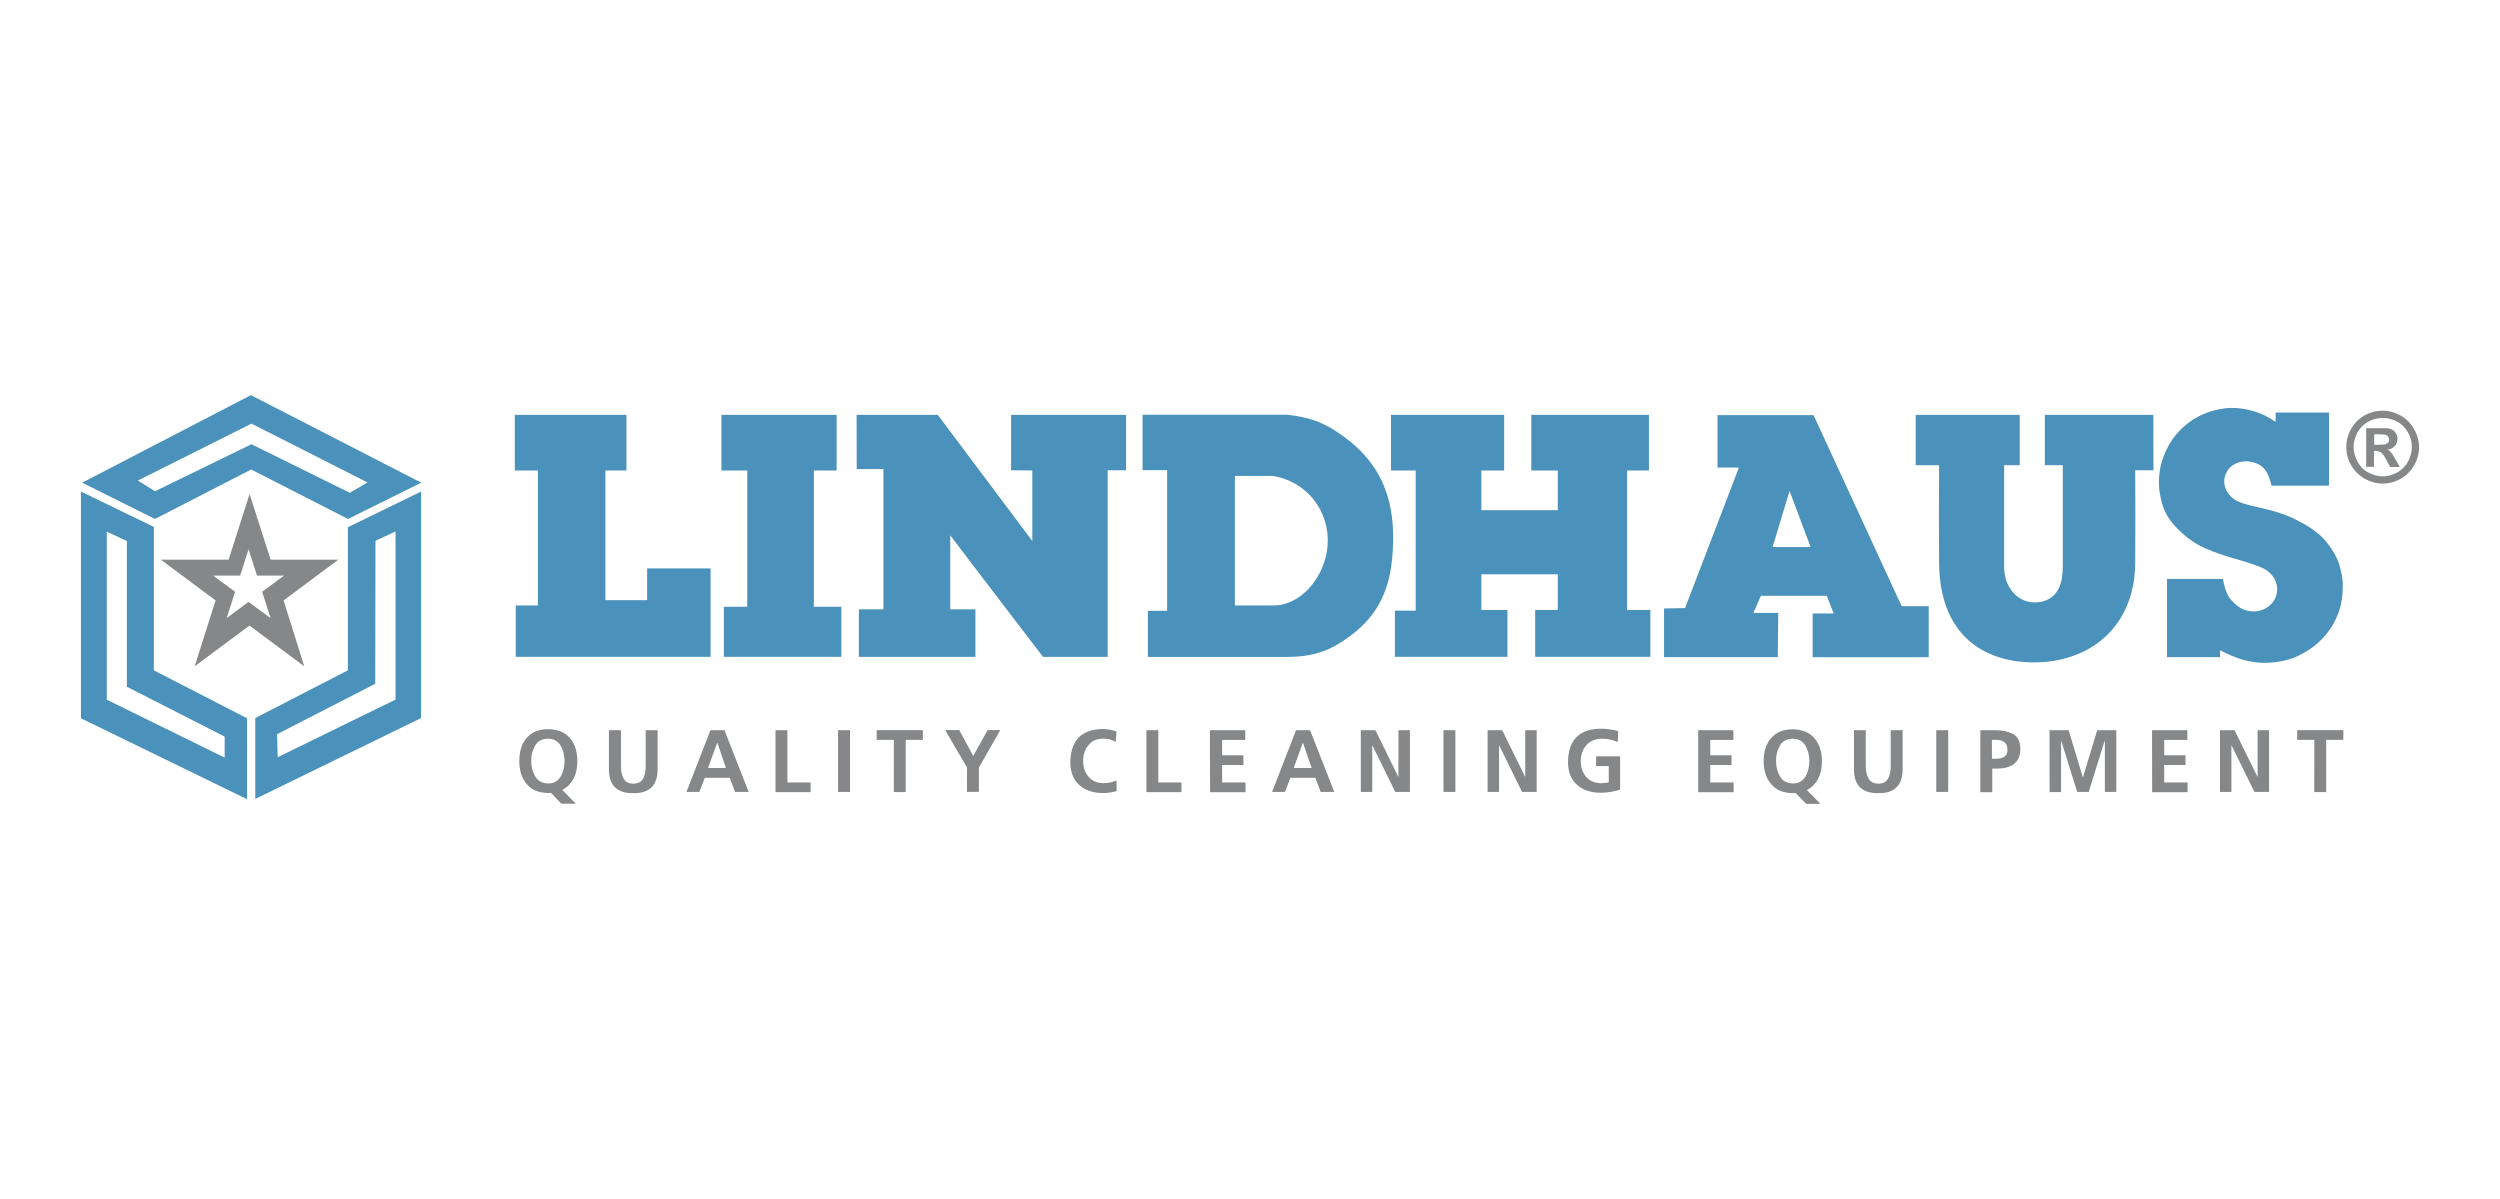 <?xml version="1.0" encoding="UTF-8"?> <svg xmlns="http://www.w3.org/2000/svg" xmlns:xlink="http://www.w3.org/1999/xlink" version="1.1" id="Layer_1" x="0px" y="0px" viewBox="0 0 417 200" style="enable-background:new 0 0 417 200;" xml:space="preserve"> <style type="text/css"> .st0{fill:#868789;} .st1{fill:#4A92BB;} </style> <g> <g> <g> <path class="st0" d="M397.93,74.09c-0.16,0.06-0.65,0.1-1.4,0.1h-0.51v-1.75h0.51c0.75,0,1.2,0.04,1.4,0.1 c0.2,0.06,0.32,0.16,0.41,0.3c0.1,0.14,0.16,0.3,0.16,0.49c0,0.2-0.04,0.35-0.16,0.49C398.24,73.93,398.1,74.03,397.93,74.09 M399.05,75.74c-0.2-0.24-0.32-0.39-0.41-0.49c-0.1-0.1-0.26-0.16-0.45-0.24c0.55-0.06,0.97-0.3,1.26-0.61s0.45-0.71,0.45-1.2 c0-0.32-0.1-0.65-0.26-0.91c-0.16-0.3-0.35-0.49-0.61-0.61c-0.24-0.14-0.59-0.24-1-0.26c-0.16,0-0.85,0-2.05,0h-1.3v6.44h1.3 v-2.64h0.32c0.35,0,0.65,0.1,0.91,0.3c0.24,0.2,0.55,0.61,0.91,1.34l0.55,1.04h1.62l-0.75-1.3 C399.25,76.06,399.09,75.8,399.05,75.74 M401.65,77c-0.41,0.79-1.04,1.36-1.79,1.81c-0.79,0.41-1.56,0.65-2.4,0.65 c-0.85,0-1.65-0.24-2.44-0.65c-0.79-0.41-1.36-1.04-1.79-1.81c-0.41-0.79-0.65-1.6-0.65-2.44c0-0.85,0.24-1.65,0.65-2.44 c0.45-0.79,1.04-1.36,1.81-1.79c0.75-0.41,1.56-0.61,2.4-0.61c0.85,0,1.62,0.2,2.4,0.61c0.79,0.41,1.36,1,1.81,1.79 s0.65,1.6,0.65,2.44C402.3,75.41,402.08,76.23,401.65,77 M402.65,71.54c-0.55-0.97-1.3-1.71-2.25-2.25 c-0.95-0.51-1.95-0.79-2.99-0.79s-2.05,0.26-2.99,0.79c-0.95,0.51-1.69,1.26-2.25,2.25c-0.55,0.97-0.81,1.99-0.81,3.05 c0,1.04,0.26,2.05,0.81,3.01c0.55,0.95,1.3,1.69,2.25,2.25c0.95,0.51,1.95,0.81,3.01,0.81c1.04,0,2.05-0.26,3.01-0.81 s1.69-1.3,2.25-2.25c0.55-0.97,0.81-1.99,0.81-3.01C403.48,73.53,403.22,72.53,402.65,71.54"></path> <path class="st0" d="M41.45,100.4l-3.64,2.7l1.4-4.39l-3.66-2.7h4.51l1.4-4.39l1.4,4.39h4.51l-3.64,2.7l1.4,4.39L41.45,100.4z M47.3,100.15l9.14-6.8H45.14L41.63,82.4l-3.49,10.95H26.82l9.14,6.8l-3.49,10.99l9.14-6.8l9.14,6.8L47.3,100.15z"></path> <path class="st1" d="M62.63,90.2l3.35-1.56v28.05l-19.66,9.61l-0.1-3.84l16.37-8.41L62.63,90.2z M58.02,111.81l-15.44,7.96v13.49 l27.66-13.49V81.99l-12.21,5.95V111.81z"></path> <path class="st1" d="M58.35,82.2l-16.41-8.1l-16.09,7.84l-2.86-1.79l18.95-9.49l19.36,9.81L58.35,82.2z M13.7,80.51l12.15,6.05 l16.05-8.25l16.15,8.25l12.21-6.05l-28.41-14.6L13.7,80.51z"></path> <path class="st1" d="M17.81,116.71V88.68l3.35,1.56v24.31l16.31,8.31v3.51L17.81,116.71z M13.5,119.81l27.7,13.49v-13.49 l-15.54-8V87.89L13.5,81.99C13.5,81.99,13.5,119.81,13.5,119.81z"></path> <path class="st0" d="M386.03,123.41h-2.86v-1.62h7.7v1.62h-2.86v8.71h-1.99L386.03,123.41L386.03,123.41z M370.29,121.8h2.44 l3.8,7.74h0.04v-7.74h1.91v10.3h-2.44l-3.8-7.74h-0.04v7.74h-1.91V121.8z M358.96,121.8h5.89v1.62h-3.86v2.56h3.55v1.62h-3.55 v2.92h3.9v1.62h-5.91L358.96,121.8L358.96,121.8z M341.86,121.8h3.19l2.36,7.84h0.04l2.36-7.84h3.19v10.3h-1.91v-8.51h-0.04 l-2.66,8.51h-1.91l-2.66-8.51l-0.04,0.04v8.49h-1.91L341.86,121.8L341.86,121.8z M330.3,121.8h2.54c1.1,0,2.09,0.2,2.9,0.61 c0.81,0.45,1.24,1.26,1.26,2.5c0,1.16-0.39,2.01-1.1,2.54c-0.71,0.51-1.62,0.75-2.74,0.75h-0.85v3.94h-1.99V121.8 C330.32,121.8,330.3,121.8,330.3,121.8z M332.27,126.56h0.69c0.51,0,0.97-0.1,1.34-0.32c0.35-0.24,0.55-0.61,0.55-1.2 c0-0.3-0.06-0.55-0.16-0.79c-0.1-0.2-0.24-0.35-0.41-0.49c-0.35-0.24-0.81-0.35-1.34-0.35h-0.69v3.15 C332.25,126.56,332.27,126.56,332.27,126.56z M322.97,121.8h1.99v10.3h-1.99V121.8z M309.22,121.8h1.99v5.99 c0,0.89,0.16,1.6,0.49,2.11c0.32,0.55,0.85,0.81,1.6,0.81c0.75,0,1.3-0.26,1.62-0.81c0.3-0.51,0.45-1.24,0.45-2.11v-5.99h1.99 v6.6c-0.04,2.64-1.4,3.94-4.06,3.9c-2.66,0.04-4.04-1.26-4.06-3.9v-6.6H309.22z M296.24,126.92c0,0.97,0.2,1.81,0.65,2.56 c0.45,0.79,1.16,1.16,2.15,1.2c0.51,0,0.95-0.1,1.3-0.32c0.35-0.22,0.65-0.51,0.85-0.89c0.41-0.75,0.61-1.6,0.61-2.56 c0-0.95-0.24-1.79-0.65-2.54c-0.45-0.75-1.16-1.14-2.15-1.16c-0.97,0.04-1.69,0.39-2.11,1.16 C296.46,125.11,296.24,125.95,296.24,126.92 M301.24,134.05l-1.75-1.79c-0.14,0.04-0.3,0.04-0.45,0.04 c-1.6-0.04-2.8-0.51-3.6-1.5c-0.85-0.97-1.26-2.25-1.26-3.86c0-1.6,0.41-2.9,1.26-3.84c0.85-0.97,2.05-1.46,3.6-1.46 c1.56,0.04,2.76,0.51,3.6,1.5c0.85,0.95,1.26,2.25,1.26,3.84c0,2.3-0.85,3.9-2.5,4.81l2.25,2.3h-2.4V134.05z M283.24,121.8h5.89 v1.62h-3.86v2.56h3.55v1.62h-3.55v2.92h3.9v1.62h-5.91V121.8H283.24z M269.84,123.77c-0.85-0.35-1.69-0.55-2.56-0.55 c-1.14,0-2.05,0.35-2.66,1.06c-0.61,0.69-0.95,1.6-0.95,2.66s0.3,1.95,0.91,2.64c0.59,0.71,1.44,1.04,2.46,1.06 c0.55,0,0.97-0.06,1.3-0.16v-2.7h-2.11v-1.62h4v5.56c-1.06,0.32-2.15,0.51-3.21,0.51c-1.62,0-2.95-0.41-3.94-1.3 c-1-0.85-1.54-2.15-1.54-3.86c0.06-3.64,1.89-5.5,5.46-5.52c1.1,0,2.09,0.16,2.92,0.41L269.84,123.77z M248.13,121.8h2.44 l3.8,7.74h0.04v-7.74h1.91v10.3h-2.44l-3.8-7.74h-0.04v7.74h-1.91V121.8z M240.77,121.8h1.99v10.3h-1.99V121.8z M226.98,121.8 h2.44l3.8,7.74h0.04v-7.74h1.91v10.3h-2.44l-3.8-7.74h-0.04v7.74h-1.91V121.8z M216.18,121.8h2.34l4.04,10.3h-2.27l-0.89-2.36 h-4.16l-0.91,2.36h-2.15L216.18,121.8z M217.33,123.85L217.33,123.85l-1.54,4.25h2.99L217.33,123.85z M201.82,121.8h5.89v1.62 h-3.86v2.56h3.55v1.62h-3.55v2.92h3.9v1.62h-5.91C201.82,132.16,201.82,121.8,201.82,121.8z M191.22,121.8h1.99v8.71h3.86v1.62 h-5.85V121.8z M186.26,131.96c-0.75,0.2-1.5,0.32-2.25,0.32c-1.62,0-2.95-0.41-3.94-1.3c-1-0.85-1.54-2.15-1.54-3.86 c0.06-3.64,1.89-5.5,5.46-5.52c0.71,0,1.46,0.14,2.25,0.41l-0.14,1.75c-0.35-0.24-0.75-0.35-1.06-0.45 c-0.35-0.06-0.71-0.1-1.06-0.1c-1.04,0-1.85,0.35-2.4,1.06c-0.61,0.69-0.91,1.6-0.91,2.66s0.3,1.95,0.91,2.64 c0.59,0.71,1.44,1.04,2.46,1.06c0.41,0,0.81-0.04,1.24-0.14c0.39-0.1,0.71-0.2,0.95-0.3L186.26,131.96z M161.3,128.02l-3.64-6.24 H160l2.34,4.31l2.4-4.31h2.11l-3.57,6.24v4.06h-1.99C161.3,132.08,161.3,128.02,161.3,128.02z M149.09,123.41h-2.86v-1.62h7.7 v1.62h-2.86v8.71h-1.99C149.09,132.12,149.09,123.41,149.09,123.41z M139.79,121.8h1.99v10.3h-1.99V121.8z M129.35,121.8h1.99 v8.71h3.86v1.62h-5.85C129.35,132.12,129.35,121.8,129.35,121.8z M118.5,121.8h2.34l4.04,10.3h-2.27l-0.89-2.36h-4.16l-0.91,2.36 h-2.15L118.5,121.8z M119.64,123.85L119.64,123.85l-1.54,4.25h2.99L119.64,123.85z M101.59,121.8h1.99v5.99 c0,0.89,0.16,1.6,0.45,2.11c0.32,0.55,0.85,0.81,1.6,0.81c0.75,0,1.3-0.26,1.62-0.81c0.3-0.51,0.45-1.24,0.45-2.11v-5.99h1.99 v6.6c-0.04,2.64-1.4,3.94-4.06,3.9c-2.66,0.04-4.04-1.26-4.06-3.9v-6.6H101.59z M88.61,126.92c0,0.97,0.2,1.81,0.65,2.56 c0.45,0.79,1.16,1.16,2.15,1.2c0.51,0,0.95-0.1,1.3-0.32c0.35-0.24,0.65-0.51,0.85-0.89c0.41-0.75,0.61-1.6,0.61-2.56 c0-0.95-0.24-1.79-0.65-2.54c-0.45-0.75-1.16-1.14-2.15-1.16c-0.97,0.04-1.69,0.39-2.11,1.16 C88.83,125.11,88.61,125.95,88.61,126.92 M93.62,134.05l-1.71-1.81c-0.14,0.04-0.3,0.04-0.45,0.04c-1.6-0.04-2.8-0.51-3.6-1.5 c-0.85-0.97-1.24-2.25-1.24-3.86c0-1.6,0.41-2.9,1.24-3.84c0.81-0.97,2.05-1.46,3.6-1.46c1.56,0.04,2.8,0.51,3.6,1.5 c0.85,0.95,1.24,2.25,1.24,3.84c0,2.3-0.85,3.9-2.5,4.81l2.25,2.3C96.02,134.05,93.62,134.05,93.62,134.05z"></path> <polygon class="st1" points="124.64,101.21 120.74,101.21 120.74,109.56 140.34,109.56 140.34,101.21 135.75,101.21 135.75,78.48 139.55,78.48 139.55,69.2 120.33,69.2 120.33,78.48 124.64,78.48 "></polygon> <polygon class="st1" points="187.82,69.2 168.65,69.2 168.65,78.44 172.19,78.48 172.19,90.24 156.42,69.2 142.88,69.2 142.9,78.24 147.35,78.24 147.35,101.64 143.26,101.64 143.26,109.56 162.7,109.56 162.7,101.64 158.5,101.64 158.5,89.29 163.94,96.44 173.97,109.56 184.76,109.56 184.76,78.44 187.82,78.44 "></polygon> <path class="st1" d="M359.18,69.2h-18.1v8.39h2.99v17c0,0.65-0.06,1.24-0.14,1.79l0,0v0.06c-0.49,2.74-2.15,4.04-4.61,4.04 c-2.25,0-4.14-1.65-4.79-4.04l0,0V96.4v-0.04c-0.16-0.55-0.24-1.14-0.24-1.75V77.59h2.6V69.2h-17.35v8.39h3.9 c-0.04,6.11-0.04,10.62,0,16.25c0,0.91,0.04,1.75,0.14,2.6l0,0c1,9.85,7.6,14.05,15.76,14.05c8.45-0.04,15.46-4.91,16.65-14.05 l0,0c0.1-0.85,0.16-1.69,0.16-2.6c0.04-5.69,0.04-9.42,0-15.4h3.05L359.18,69.2z"></path> <path class="st1" d="M298.5,81.89l3.51,9.36h-6.34L298.5,81.89z M296.61,102.24h-4.14l1.24-2.86h10.99l1.16,2.95h-3.51v7.29 h19.36v-8.51h-4.51l-2.15-4.65L302.5,69.24h-16.02v8.75h3.57l-7.09,18.5l-1.89,4.94l-3.51,0.06v8.12h18.97L296.61,102.24z"></path> <polygon class="st1" points="271.4,78.48 275.04,78.48 275.04,69.2 255.42,69.2 255.42,78.48 259.84,78.48 259.84,85.1 247.09,85.1 247.09,78.48 250.89,78.48 250.89,69.2 232.02,69.2 232.02,78.48 236.14,78.48 236.14,101.86 232.67,101.86 232.67,109.56 251.44,109.56 251.44,101.74 247.09,101.74 247.09,95.79 259.84,95.79 259.84,101.74 256.07,101.74 256.07,109.56 275.28,109.56 275.28,101.74 271.4,101.74 "></polygon> <polygon class="st1" points="89.72,100.99 86.03,100.99 86.03,109.56 118.53,109.56 118.53,96.44 118.53,94.81 107.94,94.81 107.94,100.11 100.98,100.11 100.98,78.48 104.49,78.48 104.49,69.2 85.87,69.2 85.87,78.48 89.72,78.48 89.72,96.44 "></polygon> <path class="st1" d="M219.63,96.44c-1.69,2.7-4.39,4.59-7.25,4.55h-6.4V79.39h6.4c5.65,0.97,9.49,5.89,9.06,11.64 C221.28,92.94,220.63,94.85,219.63,96.44 M231.69,96.4c0.45-1.91,0.65-4,0.69-6.26c0.1-7.25-2.19-12.9-8.21-17.3 c-3.21-2.34-5.52-3.21-9.46-3.66h-24.13v9.24h4.1v23.46h-3.21v7.7h23.24c4.35-0.04,7.09-0.95,10.56-3.55 C228.87,103.36,230.78,100.19,231.69,96.4"></path> <path class="st1" d="M390.48,95.3c-0.3-1.56-0.91-2.84-2.01-4.35c-0.69-0.95-1.34-1.6-2.09-2.15c-0.85-0.71-1.79-1.3-2.8-1.79 c-3.29-1.85-6.6-2.21-8.94-2.9c-0.24-0.06-0.59-0.16-0.95-0.32c-1.89-0.65-3.01-2.5-2.6-4.25c0.1-0.35,0.24-0.65,0.41-0.95 c0.04-0.04,0.06-0.06,0.06-0.14c0.04-0.04,0.04-0.04,0.06-0.06c0.04-0.04,0.06-0.06,0.06-0.1c0.89-1.1,2.46-1.62,4.06-1.2 c0.14,0.04,0.24,0.06,0.35,0.1c0.49,0.14,0.95,0.39,1.4,0.81c0.97,0.85,1.4,3.01,1.4,3.01h9.59V68.81h-8.9v1.56 c0,0-0.2-0.1-0.49-0.3c-1.46-0.97-3.15-1.62-5-1.89c-1.26-0.2-2.44-0.2-3.64,0.04c-4.41,0.71-8.06,3.76-9.55,7.9 c-0.35,0.89-0.59,1.75-0.69,2.76c-0.06,0.49-0.1,1-0.1,1.54c0,0.91,0.1,1.79,0.3,2.64c0.14,0.69,0.3,1.34,0.59,1.95 c0.45,1.2,1.6,2.74,3.19,4.1c1.24,1.1,2.54,1.89,3.64,2.34c0.06,0.04,0.16,0.06,0.24,0.1c1.6,0.71,3.21,1.2,4.69,1.65h0.04 c0,0,0.35,0.1,0.91,0.26c0.51,0.16,1,0.32,1.44,0.45c0.97,0.32,1.99,0.69,2.36,0.89c0.1,0.06,0.2,0.1,0.3,0.16 c1.26,0.75,2.15,2.09,2.01,3.6c-0.16,2.09-2.09,3.6-4.29,3.41c-0.81-0.06-1.6-0.35-2.19-0.81c-0.49-0.32-0.91-0.79-1.36-1.3 c-0.85-1.06-1.2-3.29-1.2-3.29h-9.32v13.04h8.84v-1.14c0,0,1.16,0.59,2.27,1.04c0.95,0.39,1.95,0.69,2.99,0.85 c0.69,0.14,1.36,0.2,2.19,0.2h0.04c0.55,0,1.06-0.04,1.6-0.1c1.71-0.2,3.19-0.61,4.51-1.36c4.1-2.09,6.86-6.21,6.86-10.95 C390.83,97.19,390.7,96.21,390.48,95.3"></path> </g> </g> </g> </svg> 